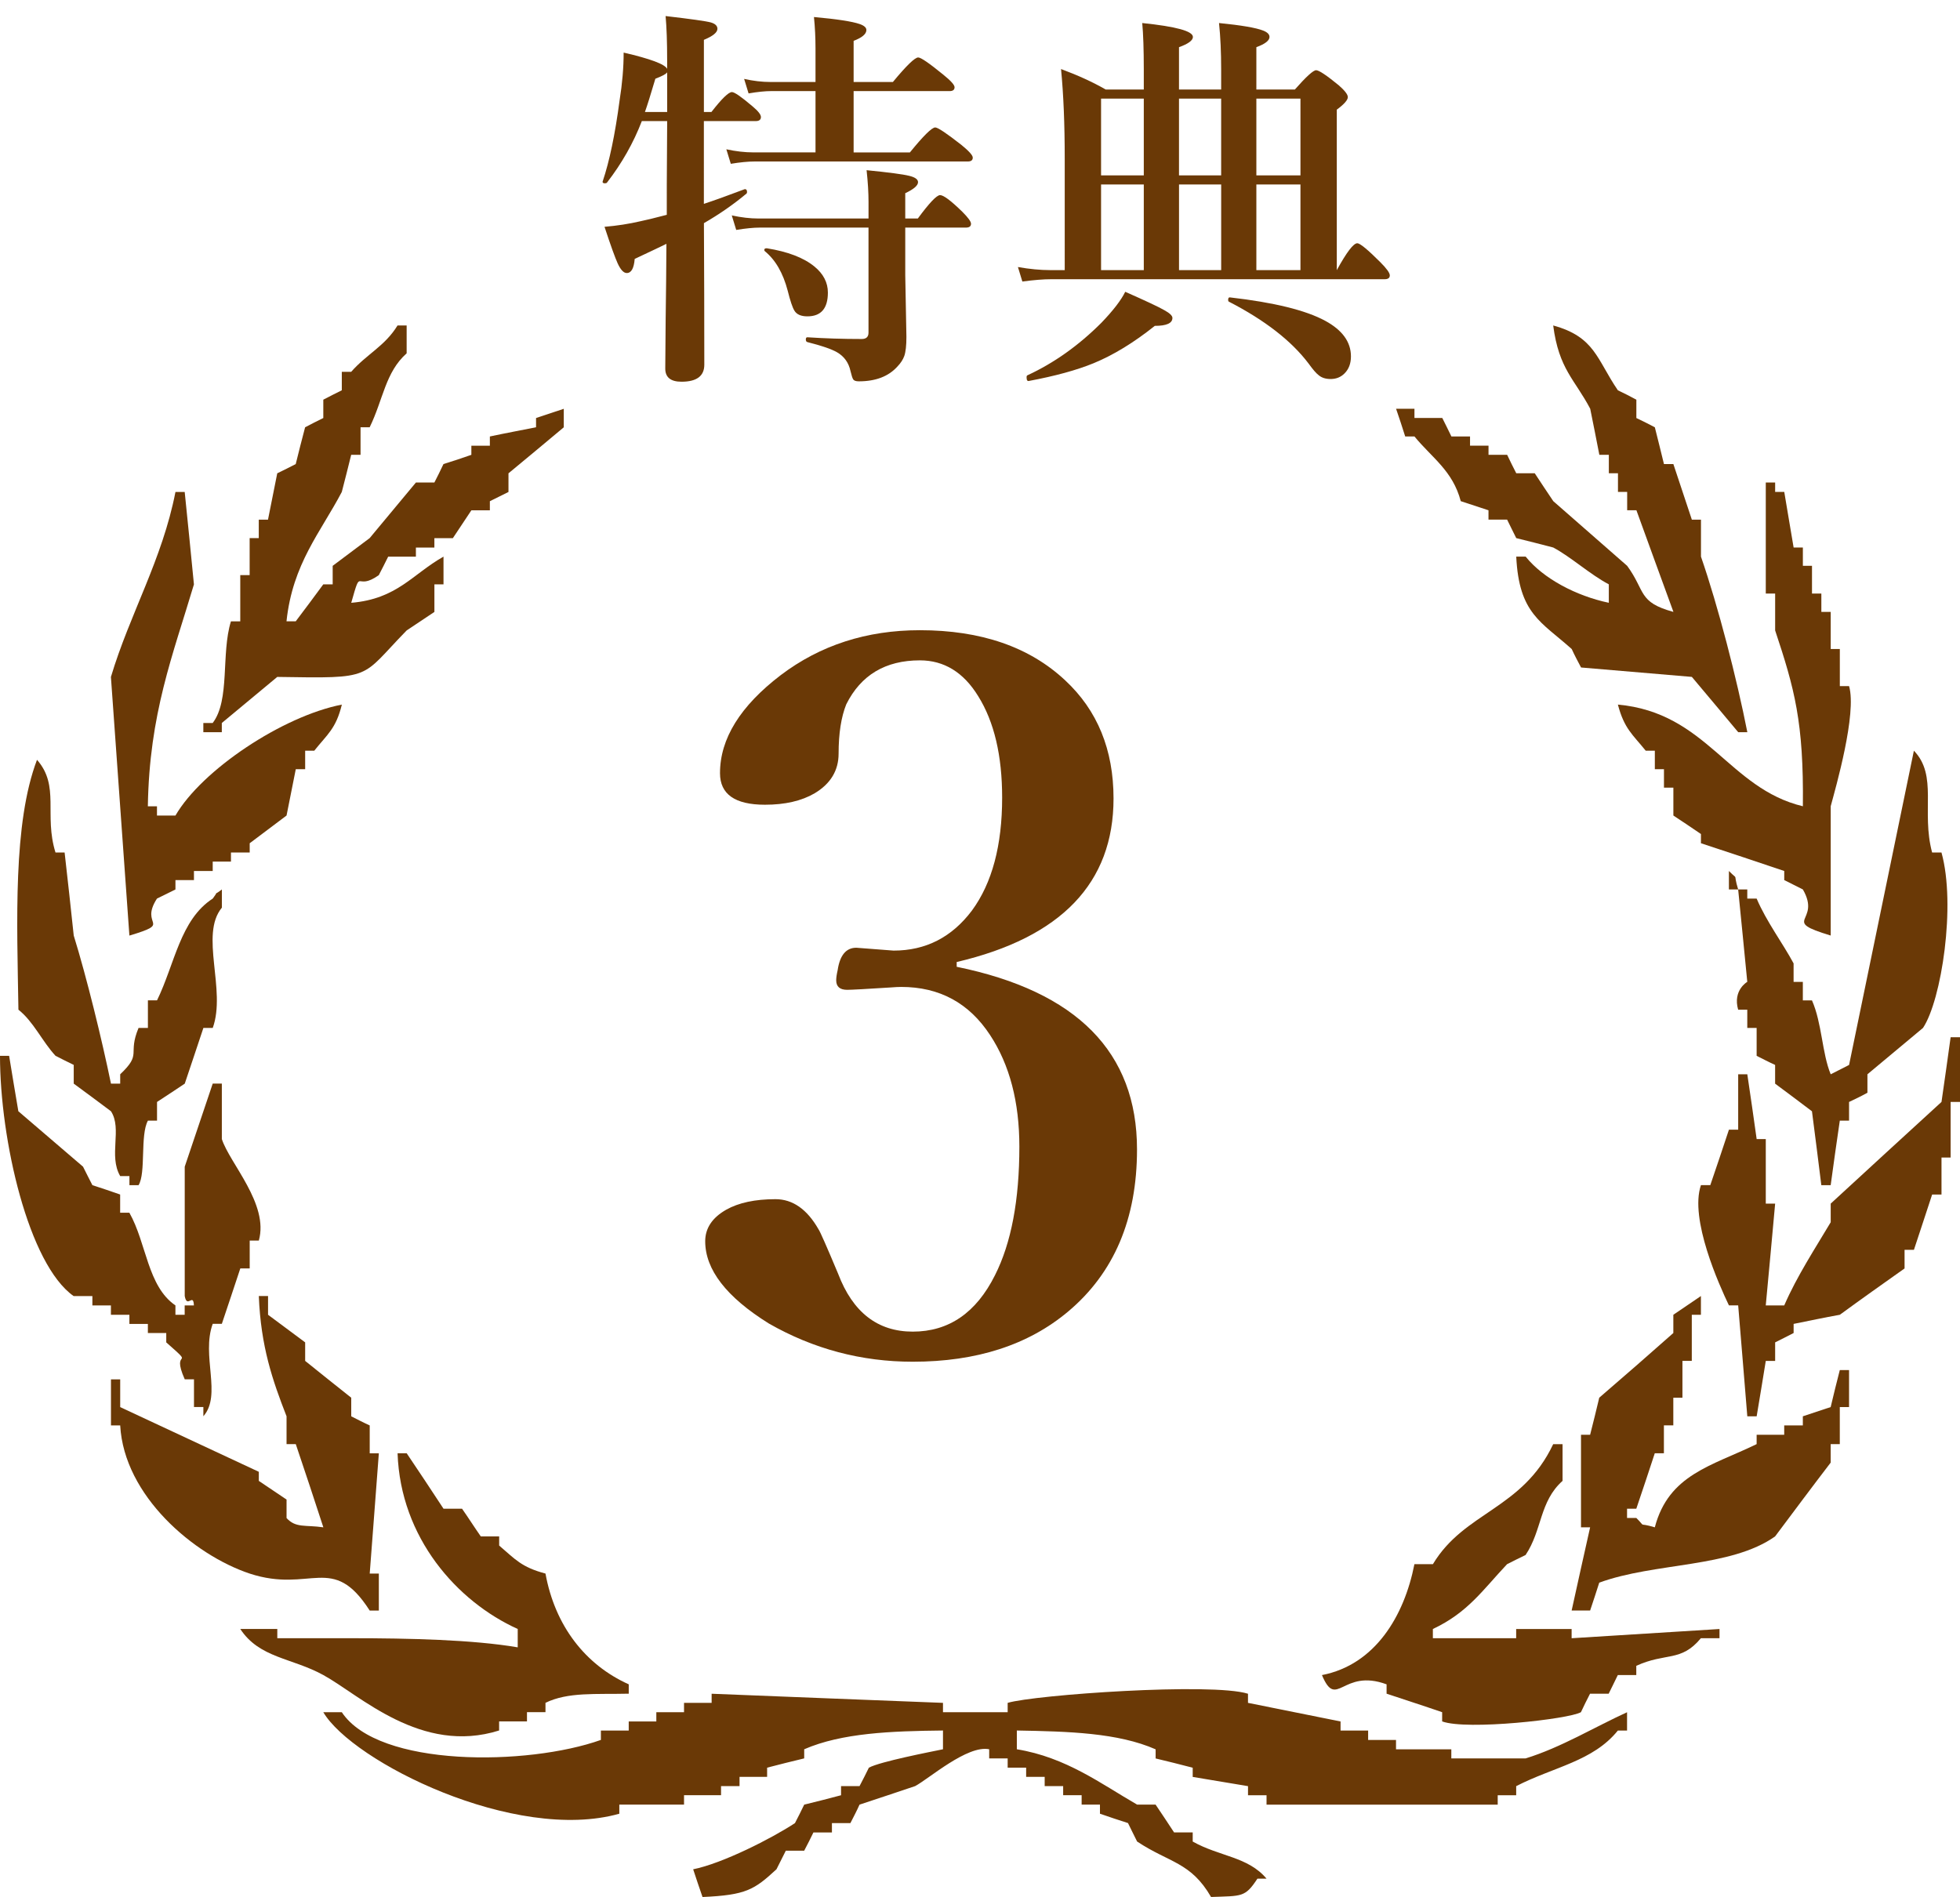 <?xml version="1.0" encoding="utf-8"?>
<!-- Generator: Adobe Illustrator 16.0.3, SVG Export Plug-In . SVG Version: 6.00 Build 0)  -->
<!DOCTYPE svg PUBLIC "-//W3C//DTD SVG 1.1//EN" "http://www.w3.org/Graphics/SVG/1.1/DTD/svg11.dtd">
<svg version="1.1" id="レイヤー_1" xmlns="http://www.w3.org/2000/svg" xmlns:xlink="http://www.w3.org/1999/xlink" x="0px"
	 y="0px" width="76.053px" height="73.619px" viewBox="0 0 76.053 73.619" enable-background="new 0 0 76.053 73.619"
	 xml:space="preserve">
<g>
	<g>
		<path fill="#6A3906" d="M37.124,37.52c4.663,0.953,6.995,3.315,6.995,7.088c0,2.697-0.891,4.794-2.672,6.29
			c-1.546,1.299-3.557,1.948-6.03,1.948c-1.992,0-3.854-0.494-5.585-1.484c-1.646-1.026-2.468-2.09-2.468-3.191
			c0-0.507,0.272-0.915,0.816-1.225c0.482-0.271,1.119-0.408,1.911-0.408c0.668,0,1.225,0.39,1.67,1.169
			c0.062,0.087,0.315,0.662,0.761,1.726c0.569,1.497,1.534,2.245,2.895,2.245c1.397,0,2.461-0.729,3.191-2.189
			c0.631-1.249,0.946-2.913,0.946-4.991c0-1.731-0.377-3.173-1.132-4.323c-0.816-1.249-1.967-1.874-3.451-1.874
			c-0.111,0-0.241,0.007-0.39,0.019c-0.978,0.063-1.546,0.093-1.707,0.093c-0.285,0-0.427-0.123-0.427-0.371
			c0-0.099,0.019-0.229,0.056-0.39c0.086-0.581,0.328-0.872,0.724-0.872l1.447,0.111c1.249,0,2.264-0.52,3.043-1.559
			c0.779-1.063,1.169-2.523,1.169-4.379c0-1.633-0.31-2.943-0.928-3.934c-0.569-0.928-1.324-1.392-2.264-1.392
			c-1.336,0-2.289,0.569-2.857,1.707c-0.198,0.495-0.297,1.132-0.297,1.911c0,0.656-0.31,1.169-0.928,1.54
			c-0.507,0.297-1.15,0.445-1.93,0.445c-1.163,0-1.744-0.408-1.744-1.225c0-1.336,0.785-2.604,2.356-3.804
			c1.534-1.162,3.333-1.744,5.399-1.744c2.375,0,4.255,0.649,5.641,1.948c1.249,1.163,1.874,2.69,1.874,4.583
			c0,3.278-2.029,5.394-6.086,6.346V37.52z"/>
	</g>
	<g>
		<path fill="#6A3906" d="M13.629,23.394c1.788-0.152,2.371-1.11,3.58-1.792c0,0.358,0,0.718,0,1.076c-0.111,0-0.229,0-0.353,0
			c0,0.357,0,0.716,0,1.07c-0.358,0.241-0.717,0.481-1.076,0.718c-1.829,1.87-1.229,1.865-5.021,1.804
			c-0.718,0.593-1.436,1.192-2.152,1.788c0,0.126,0,0.24,0,0.357c-0.246,0-0.48,0-0.717,0c0-0.117,0-0.231,0-0.357
			c0.117,0,0.236,0,0.363,0c0.682-0.893,0.318-2.686,0.708-3.945c0.128,0,0.241,0,0.362,0c0-0.595,0-1.2,0-1.793
			c0.119,0,0.236,0,0.364,0c0-0.478,0-0.958,0-1.436c0.118,0,0.226,0,0.354,0c0-0.244,0-0.476,0-0.717c0.118,0,0.235,0,0.358,0
			c0.123-0.599,0.236-1.198,0.359-1.799c0.24-0.117,0.48-0.234,0.717-0.358c0.118-0.477,0.236-0.947,0.364-1.428
			c0.235-0.123,0.472-0.246,0.706-0.359c0-0.242,0-0.482,0-0.712c0.247-0.129,0.487-0.251,0.718-0.364c0-0.248,0-0.481,0-0.717
			c0.124,0,0.245,0,0.364,0c0.595-0.682,1.312-1,1.798-1.799c0.112,0,0.236,0,0.354,0c0,0.358,0,0.716,0,1.081
			c-0.829,0.737-0.907,1.788-1.435,2.87c-0.118,0-0.24,0-0.354,0c0,0.357,0,0.716,0,1.069c-0.128,0-0.246,0-0.363,0
			c-0.119,0.482-0.24,0.965-0.364,1.44c-0.819,1.562-1.911,2.786-2.146,5.021c0.122,0,0.235,0,0.358,0
			c0.364-0.477,0.718-0.958,1.07-1.435c0.123,0,0.247,0,0.364,0c0-0.23,0-0.481,0-0.718c0.478-0.358,0.953-0.711,1.435-1.076
			c0.6-0.717,1.193-1.434,1.794-2.157c0.24,0,0.476,0,0.717,0c0.123-0.24,0.241-0.476,0.353-0.717
			c0.364-0.112,0.719-0.23,1.082-0.358c0-0.118,0-0.234,0-0.354c0.24,0,0.477,0,0.718,0c0-0.123,0-0.235,0-0.358
			c0.599-0.128,1.203-0.24,1.792-0.357c0-0.123,0-0.246,0-0.359c0.365-0.119,0.723-0.242,1.076-0.358c0,0.239,0,0.472,0,0.718
			c-0.711,0.593-1.429,1.197-2.146,1.786c0,0.248,0,0.481,0,0.724c-0.235,0.117-0.481,0.24-0.722,0.358c0,0.118,0,0.235,0,0.354
			c-0.241,0-0.478,0-0.718,0c-0.24,0.363-0.477,0.717-0.718,1.08c-0.235,0-0.476,0-0.717,0c0,0.114,0,0.242,0,0.365
			c-0.241,0-0.477,0-0.717,0c0,0.112,0,0.23,0,0.353c-0.359,0-0.713,0-1.076,0c-0.118,0.24-0.241,0.482-0.364,0.718
			C13.767,22.979,14.043,21.929,13.629,23.394z"/>
		<path fill="#6A3906" d="M60.268,12.631c1.623,0.444,1.689,1.316,2.51,2.516c0.24,0.113,0.48,0.235,0.717,0.364
			c0,0.229,0,0.47,0,0.712c0.242,0.113,0.482,0.236,0.717,0.359c0.119,0.48,0.24,0.951,0.354,1.428c0.129,0,0.252,0,0.365,0
			c0.24,0.717,0.48,1.44,0.717,2.157c0.123,0,0.24,0,0.354,0c0,0.473,0,0.959,0,1.435c0.666,1.922,1.393,4.745,1.799,6.813
			c-0.119,0-0.232,0-0.354,0c-0.596-0.716-1.199-1.43-1.799-2.146c-1.436-0.123-2.869-0.241-4.299-0.365
			c-0.127-0.239-0.252-0.475-0.363-0.717c-1.184-1.06-2.045-1.366-2.152-3.586c0.117,0,0.236,0,0.365,0
			c0.68,0.85,1.961,1.527,3.227,1.792c0-0.239,0-0.481,0-0.716c-0.723-0.38-1.465-1.06-2.156-1.429
			c-0.482-0.123-0.959-0.251-1.436-0.365c-0.117-0.244-0.24-0.476-0.354-0.717c-0.246,0-0.486,0-0.723,0c0-0.117,0-0.24,0-0.363
			c-0.359-0.118-0.717-0.235-1.076-0.354c-0.313-1.184-1.117-1.681-1.797-2.511c-0.119,0-0.236,0-0.359,0
			c-0.113-0.357-0.23-0.717-0.354-1.075c0.24,0,0.477,0,0.713,0c0,0.116,0,0.239,0,0.358c0.363,0,0.717,0,1.08,0
			c0.117,0.236,0.24,0.477,0.354,0.717c0.236,0,0.48,0,0.723,0c0,0.123,0,0.235,0,0.358c0.236,0,0.48,0,0.717,0
			c0,0.119,0,0.235,0,0.354c0.236,0,0.477,0,0.723,0c0.113,0.246,0.236,0.482,0.354,0.717c0.236,0,0.477,0,0.717,0
			c0.236,0.358,0.477,0.724,0.719,1.082c0.953,0.83,1.91,1.676,2.867,2.51c0.723,0.989,0.41,1.409,1.795,1.788
			c-0.479-1.301-0.953-2.622-1.436-3.944c-0.113,0-0.236,0-0.359,0c0-0.235,0-0.472,0-0.712c-0.117,0-0.234,0-0.357,0
			c0-0.242,0-0.476,0-0.724c-0.113,0-0.24,0-0.354,0c0-0.234,0-0.471,0-0.717c-0.123,0-0.246,0-0.369,0
			c-0.117-0.589-0.23-1.192-0.354-1.787C61.108,14.727,60.487,14.326,60.268,12.631z"/>
		<path fill="#6A3906" d="M71.036,36.307c-2.002-0.604-0.338-0.503-1.08-1.789c-0.242-0.128-0.486-0.239-0.723-0.363
			c0-0.119,0-0.236,0-0.353c-1.07-0.365-2.146-0.718-3.232-1.077c0-0.123,0-0.252,0-0.358c-0.354-0.246-0.717-0.481-1.07-0.718
			c0-0.358,0-0.724,0-1.082c-0.113,0-0.236,0-0.365,0c0-0.239,0-0.475,0-0.716c-0.113,0-0.234,0-0.354,0c0-0.234,0-0.478,0-0.718
			c-0.111,0-0.234,0-0.354,0c-0.512-0.635-0.83-0.846-1.08-1.789c3.453,0.313,4.283,3.25,7.178,3.946
			c0.037-3.269-0.328-4.575-1.076-6.824c0-0.477,0-0.948,0-1.431c-0.117,0-0.24,0-0.363,0c0-1.434,0-2.868,0-4.309
			c0.123,0,0.246,0,0.363,0c0,0.123,0,0.242,0,0.365c0.117,0,0.236,0,0.354,0c0.123,0.712,0.236,1.429,0.363,2.157
			c0.117,0,0.236,0,0.359,0c0,0.23,0,0.471,0,0.711c0.113,0,0.24,0,0.354,0c0,0.359,0,0.718,0,1.075c0.123,0,0.246,0,0.363,0
			c0,0.242,0,0.482,0,0.713c0.113,0,0.24,0,0.363,0c0,0.481,0,0.958,0,1.439c0.113,0,0.23,0,0.354,0c0,0.478,0,0.959,0,1.44
			c0.113,0,0.236,0,0.359,0c0.307,1.071-0.518,3.938-0.713,4.662C71.036,32.965,71.036,34.636,71.036,36.307z"/>
		<path fill="#6A3906" d="M13.265,27.344c-0.23,0.943-0.567,1.154-1.07,1.789c-0.118,0-0.235,0-0.354,0c0,0.24,0,0.483,0,0.718
			c-0.128,0-0.246,0-0.364,0c-0.123,0.604-0.236,1.188-0.358,1.798c-0.481,0.359-0.958,0.718-1.43,1.076c0,0.123,0,0.24,0,0.359
			c-0.245,0-0.485,0-0.727,0c0,0.121,0,0.234,0,0.353c-0.236,0-0.472,0-0.708,0c0,0.123,0,0.245,0,0.365c-0.246,0-0.48,0-0.728,0
			c0,0.116,0,0.233,0,0.353c-0.235,0-0.481,0-0.718,0c0,0.124,0,0.235,0,0.363c-0.234,0.118-0.471,0.235-0.717,0.354
			c-0.702,1.086,0.65,0.922-1.07,1.436c-0.236-3.342-0.481-6.69-0.717-10.037c0.732-2.448,1.992-4.55,2.504-7.178
			c0.124,0,0.236,0,0.359,0c0.123,1.188,0.241,2.388,0.358,3.586c-0.819,2.752-1.731,5.016-1.788,8.612c0.119,0,0.236,0,0.354,0
			c0,0.111,0,0.235,0,0.358c0.246,0,0.482,0,0.717,0C7.829,29.887,10.955,27.796,13.265,27.344z"/>
		<path fill="#6A3906" d="M74.264,29.133c0.938,0.973,0.277,2.352,0.707,3.951c0.129,0,0.246,0,0.363,0
			c0.568,2.033,0,5.733-0.717,6.808c-0.717,0.601-1.434,1.199-2.156,1.799c0,0.235,0,0.481,0,0.716
			c-0.23,0.129-0.477,0.247-0.713,0.358c0,0.243,0,0.479,0,0.725c-0.123,0-0.246,0-0.359,0c-0.123,0.834-0.24,1.67-0.354,2.505
			c-0.123,0-0.25,0-0.363,0c-0.117-0.954-0.24-1.916-0.363-2.868c-0.477-0.361-0.953-0.72-1.43-1.072c0-0.245,0-0.481,0-0.727
			c-0.24-0.108-0.482-0.236-0.717-0.353c0-0.365,0-0.72,0-1.083c-0.117,0-0.236,0-0.363,0c0-0.235,0-0.471,0-0.707
			c-0.119,0-0.232,0-0.354,0c-0.217-0.758,0.354-1.081,0.354-1.081c-0.119-1.199-0.232-2.397-0.354-3.586c0.121,0,0.234,0,0.354,0
			c0,0.118,0,0.235,0,0.354c0.127,0,0.246,0,0.363,0c0.379,0.893,1.02,1.742,1.434,2.516c0,0.235,0,0.481,0,0.717
			c0.117,0,0.236,0,0.359,0c0,0.237,0,0.473,0,0.718c0.113,0,0.24,0,0.354,0c0.389,0.881,0.389,2.051,0.727,2.869
			c0.23-0.118,0.467-0.235,0.713-0.363C72.583,37.27,73.424,33.205,74.264,29.133z"/>
		<path fill="#6A3906" d="M1.436,29.487c0.896,1.019,0.262,2.131,0.717,3.597c0.117,0,0.235,0,0.354,0
			c0.122,1.07,0.24,2.141,0.354,3.223c0.502,1.618,1.096,4.052,1.445,5.747c0.117,0,0.235,0,0.358,0c0-0.128,0-0.245,0-0.363
			c0.865-0.818,0.276-0.749,0.712-1.799c0.128,0,0.246,0,0.363,0c0-0.353,0-0.707,0-1.07c0.119,0,0.236,0,0.354,0
			c0.687-1.403,0.896-3.13,2.162-3.95c0.297-0.398-0.045-0.045,0.354-0.354c0,0.235,0,0.477,0,0.707
			c-0.871,1.051,0.18,3.187-0.354,4.667c-0.127,0-0.246,0-0.363,0c-0.236,0.718-0.481,1.436-0.723,2.162
			c-0.359,0.236-0.717,0.481-1.076,0.711c0,0.243,0,0.479,0,0.725c-0.117,0-0.234,0-0.354,0c-0.307,0.563-0.07,2.033-0.363,2.505
			c-0.118,0-0.236,0-0.354,0c0-0.118,0-0.235,0-0.353c-0.117,0-0.236,0-0.358,0c-0.462-0.795,0.087-1.831-0.358-2.516
			c-0.482-0.361-0.964-0.72-1.445-1.072c0-0.245,0-0.481,0-0.727c-0.231-0.108-0.472-0.236-0.707-0.353
			c-0.518-0.56-0.846-1.318-1.439-1.79C0.661,35.768,0.498,31.957,1.436,29.487z"/>
		<path fill="#6A3906" d="M67.086,33.802c0.404,0.408,0.143,0,0.359,0.716c-0.129,0-0.242,0-0.359,0
			C67.086,34.278,67.086,34.035,67.086,33.802z"/>
		<path fill="#6A3906" d="M68.516,50.661c0.246,0,0.48,0,0.717,0c0.492-1.137,1.213-2.234,1.803-3.228c0-0.239,0-0.482,0-0.723
			c1.426-1.316,2.865-2.633,4.299-3.946c0.119-0.839,0.242-1.674,0.354-2.51c0.117,0,0.246,0,0.365,0c0,0.836,0,1.671,0,2.51
			c-0.119,0-0.248,0-0.365,0c0,0.725,0,1.441,0,2.157c-0.111,0-0.234,0-0.354,0c0,0.473,0,0.954,0,1.436c-0.117,0-0.234,0-0.363,0
			c-0.236,0.707-0.467,1.436-0.707,2.147c-0.123,0-0.246,0-0.363,0c0,0.24,0,0.476,0,0.722c-0.846,0.6-1.68,1.189-2.512,1.798
			c-0.604,0.107-1.193,0.235-1.793,0.354c0,0.119,0,0.242,0,0.354c-0.24,0.129-0.48,0.24-0.717,0.363c0,0.237,0,0.481,0,0.719
			c-0.117,0-0.24,0-0.363,0c-0.119,0.717-0.23,1.429-0.354,2.15c-0.117,0-0.236,0-0.363,0c-0.119-1.434-0.232-2.869-0.354-4.304
			c-0.129,0-0.242,0-0.359,0c-0.375-0.784-1.537-3.355-1.086-4.667c0.123,0,0.246,0,0.363,0c0.246-0.717,0.486-1.436,0.723-2.152
			c0.117,0,0.23,0,0.359,0c0-0.716,0-1.436,0-2.151c0.121,0,0.234,0,0.354,0c0.127,0.845,0.246,1.681,0.363,2.516
			c0.123,0,0.234,0,0.354,0c0,0.834,0,1.67,0,2.505c0.123,0,0.246,0,0.363,0C68.762,48.028,68.639,49.346,68.516,50.661z"/>
		<path fill="#6A3906" d="M0,40.975c0.118,0,0.236,0,0.354,0c0.117,0.716,0.235,1.432,0.358,2.151
			c0.84,0.716,1.675,1.433,2.51,2.151c0.118,0.245,0.246,0.481,0.363,0.717c0.354,0.117,0.719,0.235,1.077,0.363
			c0,0.235,0,0.473,0,0.707c0.122,0,0.241,0,0.358,0c0.671,1.188,0.697,2.849,1.787,3.597c0,0.118,0,0.237,0,0.363
			c0.124,0,0.236,0,0.359,0c0-0.126,0-0.245,0-0.363c0.123,0,0.241,0,0.358,0C7.502,50.154,7.26,50.8,7.168,50.298
			c0-1.67,0-3.347,0-5.021c0.358-1.071,0.723-2.151,1.086-3.224c0.107,0,0.236,0,0.354,0c0,0.711,0,1.436,0,2.152
			c0.303,0.942,1.834,2.521,1.435,3.94c-0.128,0-0.235,0-0.354,0c0,0.358,0,0.722,0,1.08c-0.128,0-0.245,0-0.364,0
			c-0.234,0.718-0.48,1.435-0.717,2.151c-0.117,0-0.246,0-0.354,0c-0.451,1.235,0.364,2.763-0.363,3.587c0-0.117,0-0.235,0-0.358
			c-0.117,0-0.236,0-0.364,0c0-0.363,0-0.717,0-1.075c-0.117,0-0.235,0-0.358,0C6.6,52.25,7.654,53.157,6.451,52.096
			c0-0.123,0-0.234,0-0.363c-0.24,0-0.477,0-0.713,0c0-0.112,0-0.235,0-0.354c-0.235,0-0.481,0-0.717,0c0-0.118,0-0.246,0-0.354
			c-0.236,0-0.481,0-0.717,0c0-0.126,0-0.245,0-0.363c-0.241,0-0.482,0-0.719,0c0-0.118,0-0.245,0-0.363c-0.24,0-0.476,0-0.727,0
			C1.107,49.068,0,44.237,0,40.975z"/>
		<path fill="#6A3906" d="M12.547,59.273c-0.353-1.08-0.706-2.156-1.07-3.229c-0.123,0-0.236,0-0.358,0c0-0.363,0-0.728,0-1.08
			c-0.543-1.393-0.999-2.705-1.076-4.667c0.118,0,0.235,0,0.358,0c0,0.245,0,0.481,0,0.727c0.477,0.354,0.953,0.708,1.44,1.071
			c0,0.237,0,0.481,0,0.719c0.589,0.469,1.193,0.963,1.788,1.429c0,0.239,0,0.486,0,0.722c0.235,0.118,0.477,0.246,0.717,0.353
			c0,0.364,0,0.728,0,1.082c0.113,0,0.241,0,0.354,0c-0.112,1.553-0.24,3.115-0.354,4.668c0.113,0,0.241,0,0.354,0
			c0,0.476,0,0.952,0,1.436c-0.112,0-0.24,0-0.354,0c-1.445-2.256-2.279-0.657-4.657-1.436c-2.167-0.722-4.876-3.018-5.025-5.75
			c-0.123,0-0.241,0-0.358,0c0-0.588,0-1.187,0-1.786c0.117,0,0.235,0,0.358,0c0,0.358,0,0.712,0,1.075
			c1.788,0.835,3.591,1.675,5.379,2.511c0,0.117,0,0.24,0,0.353c0.358,0.242,0.718,0.482,1.076,0.724c0,0.235,0,0.476,0,0.717
			C11.477,59.309,11.852,59.171,12.547,59.273z"/>
		<path fill="#6A3906" d="M64.211,59.273c0.539-2.055,2.209-2.382,3.951-3.229c0-0.126,0-0.244,0-0.363c0.354,0,0.717,0,1.07,0
			c0-0.117,0-0.24,0-0.364c0.236,0,0.48,0,0.723,0c0-0.106,0-0.234,0-0.353c0.354-0.117,0.717-0.235,1.08-0.358
			c0.113-0.476,0.23-0.957,0.354-1.435c0.113,0,0.236,0,0.359,0c0,0.478,0,0.959,0,1.435c-0.123,0-0.246,0-0.359,0
			c0,0.477,0,0.958,0,1.438c-0.123,0-0.24,0-0.354,0c0,0.236,0,0.473,0,0.718c-0.727,0.949-1.439,1.906-2.156,2.863
			c-1.732,1.228-4.668,1.005-6.824,1.795c-0.117,0.363-0.23,0.718-0.354,1.082c-0.24,0-0.48,0-0.717,0
			c0.236-1.082,0.477-2.157,0.717-3.229c-0.123,0-0.24,0-0.354,0c0-1.203,0-2.393,0-3.592c0.113,0,0.23,0,0.354,0
			c0.123-0.471,0.236-0.952,0.354-1.438c0.963-0.829,1.922-1.666,2.875-2.511c0-0.235,0-0.473,0-0.708
			c0.354-0.245,0.717-0.481,1.07-0.727c0,0.245,0,0.481,0,0.727c-0.113,0-0.23,0-0.354,0c0,0.596,0,1.189,0,1.79
			c-0.117,0-0.236,0-0.363,0c0,0.469,0,0.963,0,1.429c-0.113,0-0.236,0-0.354,0c0,0.363,0,0.722,0,1.074c-0.113,0-0.236,0-0.365,0
			c0,0.364,0,0.728,0,1.082c-0.113,0-0.234,0-0.354,0c-0.234,0.718-0.475,1.437-0.717,2.152c-0.113,0-0.236,0-0.359,0
			c0,0.117,0,0.246,0,0.358c0.123,0,0.246,0,0.359,0C63.911,59.325,63.495,59.059,64.211,59.273z"/>
		<path fill="#6A3906" d="M51.295,65.007c2.061-0.399,3.193-2.29,3.588-4.304c0.246,0,0.48,0,0.717,0
			c1.225-2.044,3.469-2.121,4.668-4.658c0.111,0,0.24,0,0.363,0c0,0.473,0,0.954,0,1.425c-0.902,0.805-0.785,1.906-1.434,2.876
			c-0.248,0.116-0.482,0.24-0.719,0.357c-0.947,1.005-1.518,1.875-2.879,2.516c0,0.118,0,0.24,0,0.358c1.08,0,2.156,0,3.232,0
			c0-0.118,0-0.24,0-0.358c0.717,0,1.436,0,2.152,0c0,0.118,0,0.24,0,0.358c1.916-0.118,3.832-0.24,5.738-0.358
			c0,0.118,0,0.24,0,0.358c-0.236,0-0.477,0-0.723,0c-0.773,0.934-1.357,0.543-2.506,1.071c0,0.127,0,0.241,0,0.358
			c-0.236,0-0.477,0-0.717,0c-0.113,0.246-0.24,0.481-0.354,0.723c-0.246,0-0.486,0-0.723,0c-0.123,0.24-0.24,0.471-0.354,0.718
			c-0.467,0.271-4.428,0.711-5.385,0.358c0-0.117,0-0.24,0-0.358c-0.717-0.247-1.439-0.478-2.156-0.718c0-0.118,0-0.241,0-0.363
			C52.079,64.73,51.87,66.376,51.295,65.007z"/>
		<path fill="#6A3906" d="M21.166,61.067c0.368,2.023,1.541,3.54,3.231,4.299c0,0.122,0,0.245,0,0.363
			c-1.296,0.03-2.356-0.071-3.231,0.354c0,0.116,0,0.238,0,0.363c-0.236,0-0.488,0-0.718,0c0,0.118,0,0.241,0,0.358
			c-0.359,0-0.718,0-1.081,0c0,0.113,0,0.235,0,0.353c-3.027,0.953-5.4-1.373-6.82-2.151c-1.219-0.671-2.479-0.655-3.223-1.788
			c0.482,0,0.953,0,1.436,0c0,0.118,0,0.24,0,0.358c0.953,0,1.91,0,2.869,0c2.244,0,4.719,0.057,6.46,0.354c0-0.241,0-0.472,0-0.712
			c-2.356-1.065-4.55-3.539-4.662-6.819c0.112,0,0.236,0,0.354,0c0.481,0.718,0.963,1.437,1.429,2.152c0.242,0,0.487,0,0.719,0
			c0.251,0.358,0.48,0.722,0.727,1.074c0.241,0,0.477,0,0.713,0c0,0.124,0,0.243,0,0.355C19.987,60.508,20.232,60.821,21.166,61.067
			z"/>
		<path fill="#6A3906" d="M39.456,67.158c0,0.241,0,0.478,0,0.728c1.916,0.313,3.269,1.343,4.667,2.148c0.234,0,0.48,0,0.717,0
			c0.236,0.353,0.482,0.716,0.717,1.079c0.24,0,0.482,0,0.723,0c0,0.114,0,0.237,0,0.354c1.035,0.584,2.143,0.581,2.865,1.441
			c-0.119,0-0.242,0-0.354,0c-0.482,0.732-0.596,0.666-1.799,0.711c-0.789-1.362-1.619-1.322-2.869-2.152
			c-0.117-0.239-0.24-0.477-0.354-0.717c-0.363-0.112-0.729-0.241-1.088-0.363c0-0.113,0-0.236,0-0.353c-0.229,0-0.475,0-0.711,0
			c0-0.119,0-0.237,0-0.365c-0.234,0-0.482,0-0.717,0c0-0.117,0-0.23,0-0.354c-0.236,0-0.482,0-0.717,0c0-0.117,0-0.24,0-0.358
			c-0.246,0-0.482,0-0.719,0c0-0.123,0-0.236,0-0.357c-0.235,0-0.476,0-0.717,0c0-0.129,0-0.242,0-0.36c-0.24,0-0.477,0-0.717,0
			c0-0.122,0-0.245,0-0.354c-0.846-0.173-2.341,1.147-2.874,1.43c-0.707,0.236-1.43,0.481-2.157,0.719
			c-0.107,0.239-0.23,0.475-0.354,0.716c-0.235,0-0.481,0-0.717,0c0,0.119,0,0.24,0,0.363c-0.236,0-0.481,0-0.718,0
			c-0.118,0.237-0.23,0.473-0.358,0.708c-0.234,0-0.477,0-0.713,0c-0.127,0.246-0.245,0.481-0.363,0.722
			c-0.865,0.796-1.173,0.999-2.869,1.076c-0.123-0.358-0.246-0.711-0.363-1.076c1.132-0.225,3.049-1.199,3.95-1.793
			c0.124-0.241,0.245-0.477,0.358-0.716c0.481-0.119,0.959-0.237,1.43-0.365c0-0.117,0-0.23,0-0.354c0.246,0,0.486,0,0.717,0
			c0.129-0.24,0.246-0.481,0.363-0.716c0.441-0.236,2.348-0.605,2.875-0.714c0-0.25,0-0.486,0-0.728
			c-2.004,0.021-3.925,0.093-5.385,0.728c0,0.108,0,0.231,0,0.354c-0.477,0.118-0.958,0.231-1.439,0.36c0,0.121,0,0.234,0,0.357
			c-0.354,0-0.717,0-1.07,0c0,0.118,0,0.241,0,0.358c-0.242,0-0.477,0-0.718,0c0,0.123,0,0.236,0,0.354c-0.478,0-0.964,0-1.436,0
			c0,0.128,0,0.246,0,0.365c-0.834,0-1.669,0-2.511,0c0,0.116,0,0.239,0,0.353c-4.046,1.138-10.354-2.019-11.486-3.939
			c0.247,0,0.487,0,0.718,0c1.425,2.152,7.22,2.084,10.053,1.075c0-0.123,0-0.241,0-0.364c0.364,0,0.716,0,1.08,0
			c0-0.117,0-0.239,0-0.353c0.358,0,0.708,0,1.071,0c0-0.117,0-0.24,0-0.358c0.359,0,0.717,0,1.075,0c0-0.125,0-0.247,0-0.363
			c0.354,0,0.718,0,1.071,0c0-0.114,0-0.236,0-0.354c3.003,0.118,5.984,0.24,8.977,0.354c0,0.116,0,0.238,0,0.363
			c0.84,0,1.675,0,2.51,0c0-0.125,0-0.247,0-0.363c1.061-0.314,7.92-0.796,9.325-0.354c0,0.118,0,0.24,0,0.354
			c1.195,0.238,2.398,0.481,3.592,0.722c0,0.113,0,0.235,0,0.353c0.354,0,0.713,0,1.07,0c0,0.123,0,0.241,0,0.364
			c0.355,0,0.719,0,1.082,0c0,0.113,0,0.24,0,0.363c0.713,0,1.43,0,2.146,0c0,0.108,0,0.231,0,0.354c0.959,0,1.916,0,2.881,0
			c1.367-0.419,2.693-1.225,3.938-1.792c0,0.241,0,0.472,0,0.711c-0.117,0-0.234,0-0.357,0c-0.969,1.199-2.496,1.41-3.945,2.157
			c0,0.123,0,0.236,0,0.354c-0.24,0-0.477,0-0.717,0c0,0.128,0,0.246,0,0.365c-1.67,0-3.352,0-5.027,0c-1.311,0-2.627,0-3.943,0
			c0-0.119,0-0.237,0-0.365c-0.242,0-0.473,0-0.719,0c0-0.117,0-0.23,0-0.354c-0.717-0.117-1.434-0.24-2.146-0.358
			c0-0.123,0-0.236,0-0.357c-0.482-0.129-0.957-0.242-1.439-0.36c0-0.122,0-0.245,0-0.354
			C43.375,67.245,41.465,67.194,39.456,67.158z"/>
	</g>
	<g>
		<path fill="#6A3906" d="M27.314,7.91c0.37-0.12,0.893-0.308,1.568-0.563c0.01-0.005,0.018-0.007,0.022-0.007
			c0.055,0,0.083,0.037,0.083,0.112c0,0.03-0.007,0.05-0.022,0.061c-0.496,0.415-1.046,0.798-1.651,1.147
			c0.01,1.847,0.015,3.678,0.015,5.494c0,0.439-0.295,0.66-0.885,0.66c-0.42,0-0.63-0.17-0.63-0.511
			c0-0.155,0.005-0.777,0.015-1.868c0.015-1.046,0.025-2.036,0.03-2.972c-0.16,0.08-0.57,0.274-1.231,0.585
			c-0.03,0.365-0.132,0.548-0.308,0.548c-0.12,0-0.238-0.125-0.353-0.375c-0.1-0.221-0.271-0.693-0.51-1.419
			c0.48-0.04,0.948-0.112,1.403-0.218c0.175-0.034,0.513-0.117,1.013-0.247V7.189l0.015-2.491h-0.983
			c-0.325,0.846-0.775,1.641-1.351,2.386c-0.015,0.021-0.042,0.03-0.083,0.03c-0.06,0-0.09-0.02-0.09-0.06
			c0-0.005,0.002-0.013,0.007-0.022c0.26-0.771,0.478-1.813,0.653-3.13c0.105-0.66,0.158-1.28,0.158-1.861
			c1.036,0.24,1.599,0.45,1.688,0.631V2.334c0-0.7-0.02-1.271-0.06-1.711c0.986,0.115,1.571,0.197,1.756,0.248
			c0.17,0.05,0.255,0.132,0.255,0.247c0,0.141-0.175,0.283-0.525,0.428v2.8h0.292c0.4-0.516,0.666-0.773,0.795-0.773
			c0.1,0,0.368,0.186,0.803,0.556c0.215,0.18,0.323,0.317,0.323,0.412c0,0.105-0.068,0.158-0.203,0.158h-2.011V7.91z M25.025,4.346
			h0.863V2.807c-0.04,0.065-0.192,0.147-0.458,0.248C25.245,3.68,25.11,4.11,25.025,4.346z M31.644,5.914V3.535h-1.719
			c-0.23,0-0.523,0.029-0.878,0.09l-0.173-0.563c0.355,0.08,0.696,0.12,1.021,0.12h1.749v-1.29c0-0.426-0.02-0.836-0.06-1.231
			c0.891,0.08,1.481,0.171,1.771,0.271c0.175,0.06,0.263,0.138,0.263,0.232c0,0.155-0.165,0.296-0.495,0.421v1.598h1.523
			c0.525-0.635,0.853-0.953,0.983-0.953c0.105,0,0.433,0.226,0.983,0.676c0.285,0.23,0.428,0.391,0.428,0.48
			c0,0.1-0.065,0.15-0.195,0.15h-3.722v2.379h2.184c0.525-0.646,0.853-0.969,0.983-0.969c0.1,0,0.438,0.226,1.013,0.676
			c0.295,0.24,0.443,0.405,0.443,0.495c0,0.101-0.065,0.15-0.195,0.15H29.28c-0.25,0-0.558,0.03-0.923,0.09l-0.173-0.563
			c0.371,0.08,0.718,0.12,1.043,0.12H31.644z M35.126,8.833v1.846l0.045,2.395c0,0.335-0.027,0.583-0.083,0.743
			c-0.05,0.14-0.14,0.277-0.27,0.412c-0.345,0.381-0.843,0.57-1.493,0.57c-0.11,0-0.183-0.024-0.218-0.074
			c-0.03-0.046-0.065-0.153-0.105-0.323c-0.07-0.325-0.243-0.567-0.518-0.728c-0.215-0.125-0.6-0.258-1.156-0.398
			c-0.04-0.01-0.06-0.045-0.06-0.104c0-0.055,0.02-0.083,0.06-0.083c0.676,0.045,1.378,0.067,2.109,0.067
			c0.175,0,0.263-0.082,0.263-0.247V8.833h-4.225c-0.235,0-0.538,0.03-0.908,0.09L28.395,8.36c0.37,0.08,0.715,0.12,1.036,0.12h4.27
			V7.835c0-0.36-0.025-0.771-0.075-1.23c0.855,0.085,1.406,0.157,1.651,0.218c0.23,0.055,0.345,0.137,0.345,0.247
			c0,0.13-0.165,0.272-0.496,0.428V8.48h0.488c0.445-0.605,0.733-0.908,0.863-0.908c0.135,0,0.422,0.215,0.863,0.646
			c0.225,0.225,0.338,0.38,0.338,0.465c0,0.101-0.067,0.15-0.203,0.15H35.126z M32.124,11.354c0,0.615-0.265,0.923-0.795,0.923
			c-0.245,0-0.413-0.072-0.502-0.218c-0.075-0.119-0.163-0.38-0.263-0.78c-0.18-0.686-0.476-1.195-0.886-1.53
			c-0.015-0.016-0.022-0.03-0.022-0.046c0-0.045,0.027-0.067,0.083-0.067c0.005,0,0.012,0,0.022,0
			c0.811,0.131,1.423,0.365,1.839,0.706C31.949,10.627,32.124,10.965,32.124,11.354z"/>
		<path fill="#6A3906" d="M44.382,3.475v-0.78c0-0.775-0.021-1.376-0.06-1.801c1.311,0.135,1.966,0.314,1.966,0.54
			c0,0.135-0.181,0.268-0.54,0.397v1.644h1.636v-0.78c0-0.671-0.027-1.271-0.083-1.801c0.861,0.085,1.432,0.183,1.711,0.292
			c0.166,0.065,0.248,0.147,0.248,0.248c0,0.14-0.17,0.272-0.51,0.397v1.644h1.493c0.44-0.5,0.716-0.75,0.825-0.75
			c0.11,0,0.402,0.194,0.879,0.585c0.234,0.205,0.352,0.357,0.352,0.458c0,0.115-0.143,0.277-0.428,0.487v6.229
			c0.381-0.695,0.646-1.044,0.796-1.044c0.105,0,0.403,0.246,0.894,0.736c0.244,0.245,0.367,0.415,0.367,0.51
			c0,0.101-0.067,0.15-0.203,0.15H40.788c-0.3,0-0.673,0.03-1.118,0.09l-0.172-0.563c0.451,0.08,0.871,0.12,1.261,0.12h0.555V6.146
			c0-1.321-0.047-2.477-0.143-3.467c0.66,0.245,1.238,0.51,1.734,0.795H44.382z M45.493,12.338c0,0.205-0.227,0.308-0.683,0.308
			c-0.815,0.65-1.606,1.133-2.371,1.448c-0.661,0.271-1.499,0.5-2.515,0.69c-0.06,0.015-0.09-0.032-0.09-0.143
			c0-0.04,0.01-0.065,0.03-0.075c1.03-0.476,1.989-1.155,2.874-2.041c0.461-0.48,0.768-0.881,0.924-1.201
			c0.795,0.351,1.301,0.588,1.516,0.713C45.388,12.152,45.493,12.253,45.493,12.338z M44.382,3.827h-1.658v2.979h1.658V3.827z
			 M44.382,7.159h-1.658v3.325h1.658V7.159z M47.384,3.827h-1.636v2.979h1.636V3.827z M45.749,7.159v3.325h1.636V7.159H45.749z
			 M52.42,13.831c0,0.275-0.083,0.495-0.248,0.66c-0.145,0.146-0.325,0.218-0.541,0.218c-0.189,0-0.342-0.048-0.457-0.143
			c-0.096-0.07-0.229-0.223-0.398-0.458c-0.665-0.88-1.695-1.681-3.092-2.401c-0.02-0.01-0.029-0.032-0.029-0.067
			c0-0.075,0.025-0.107,0.074-0.098c1.707,0.195,2.938,0.498,3.693,0.908C52.087,12.811,52.42,13.271,52.42,13.831z M48.75,3.827
			v2.979h1.711V3.827H48.75z M48.75,7.159v3.325h1.711V7.159H48.75z"/>
	</g>
</g>
</svg>
